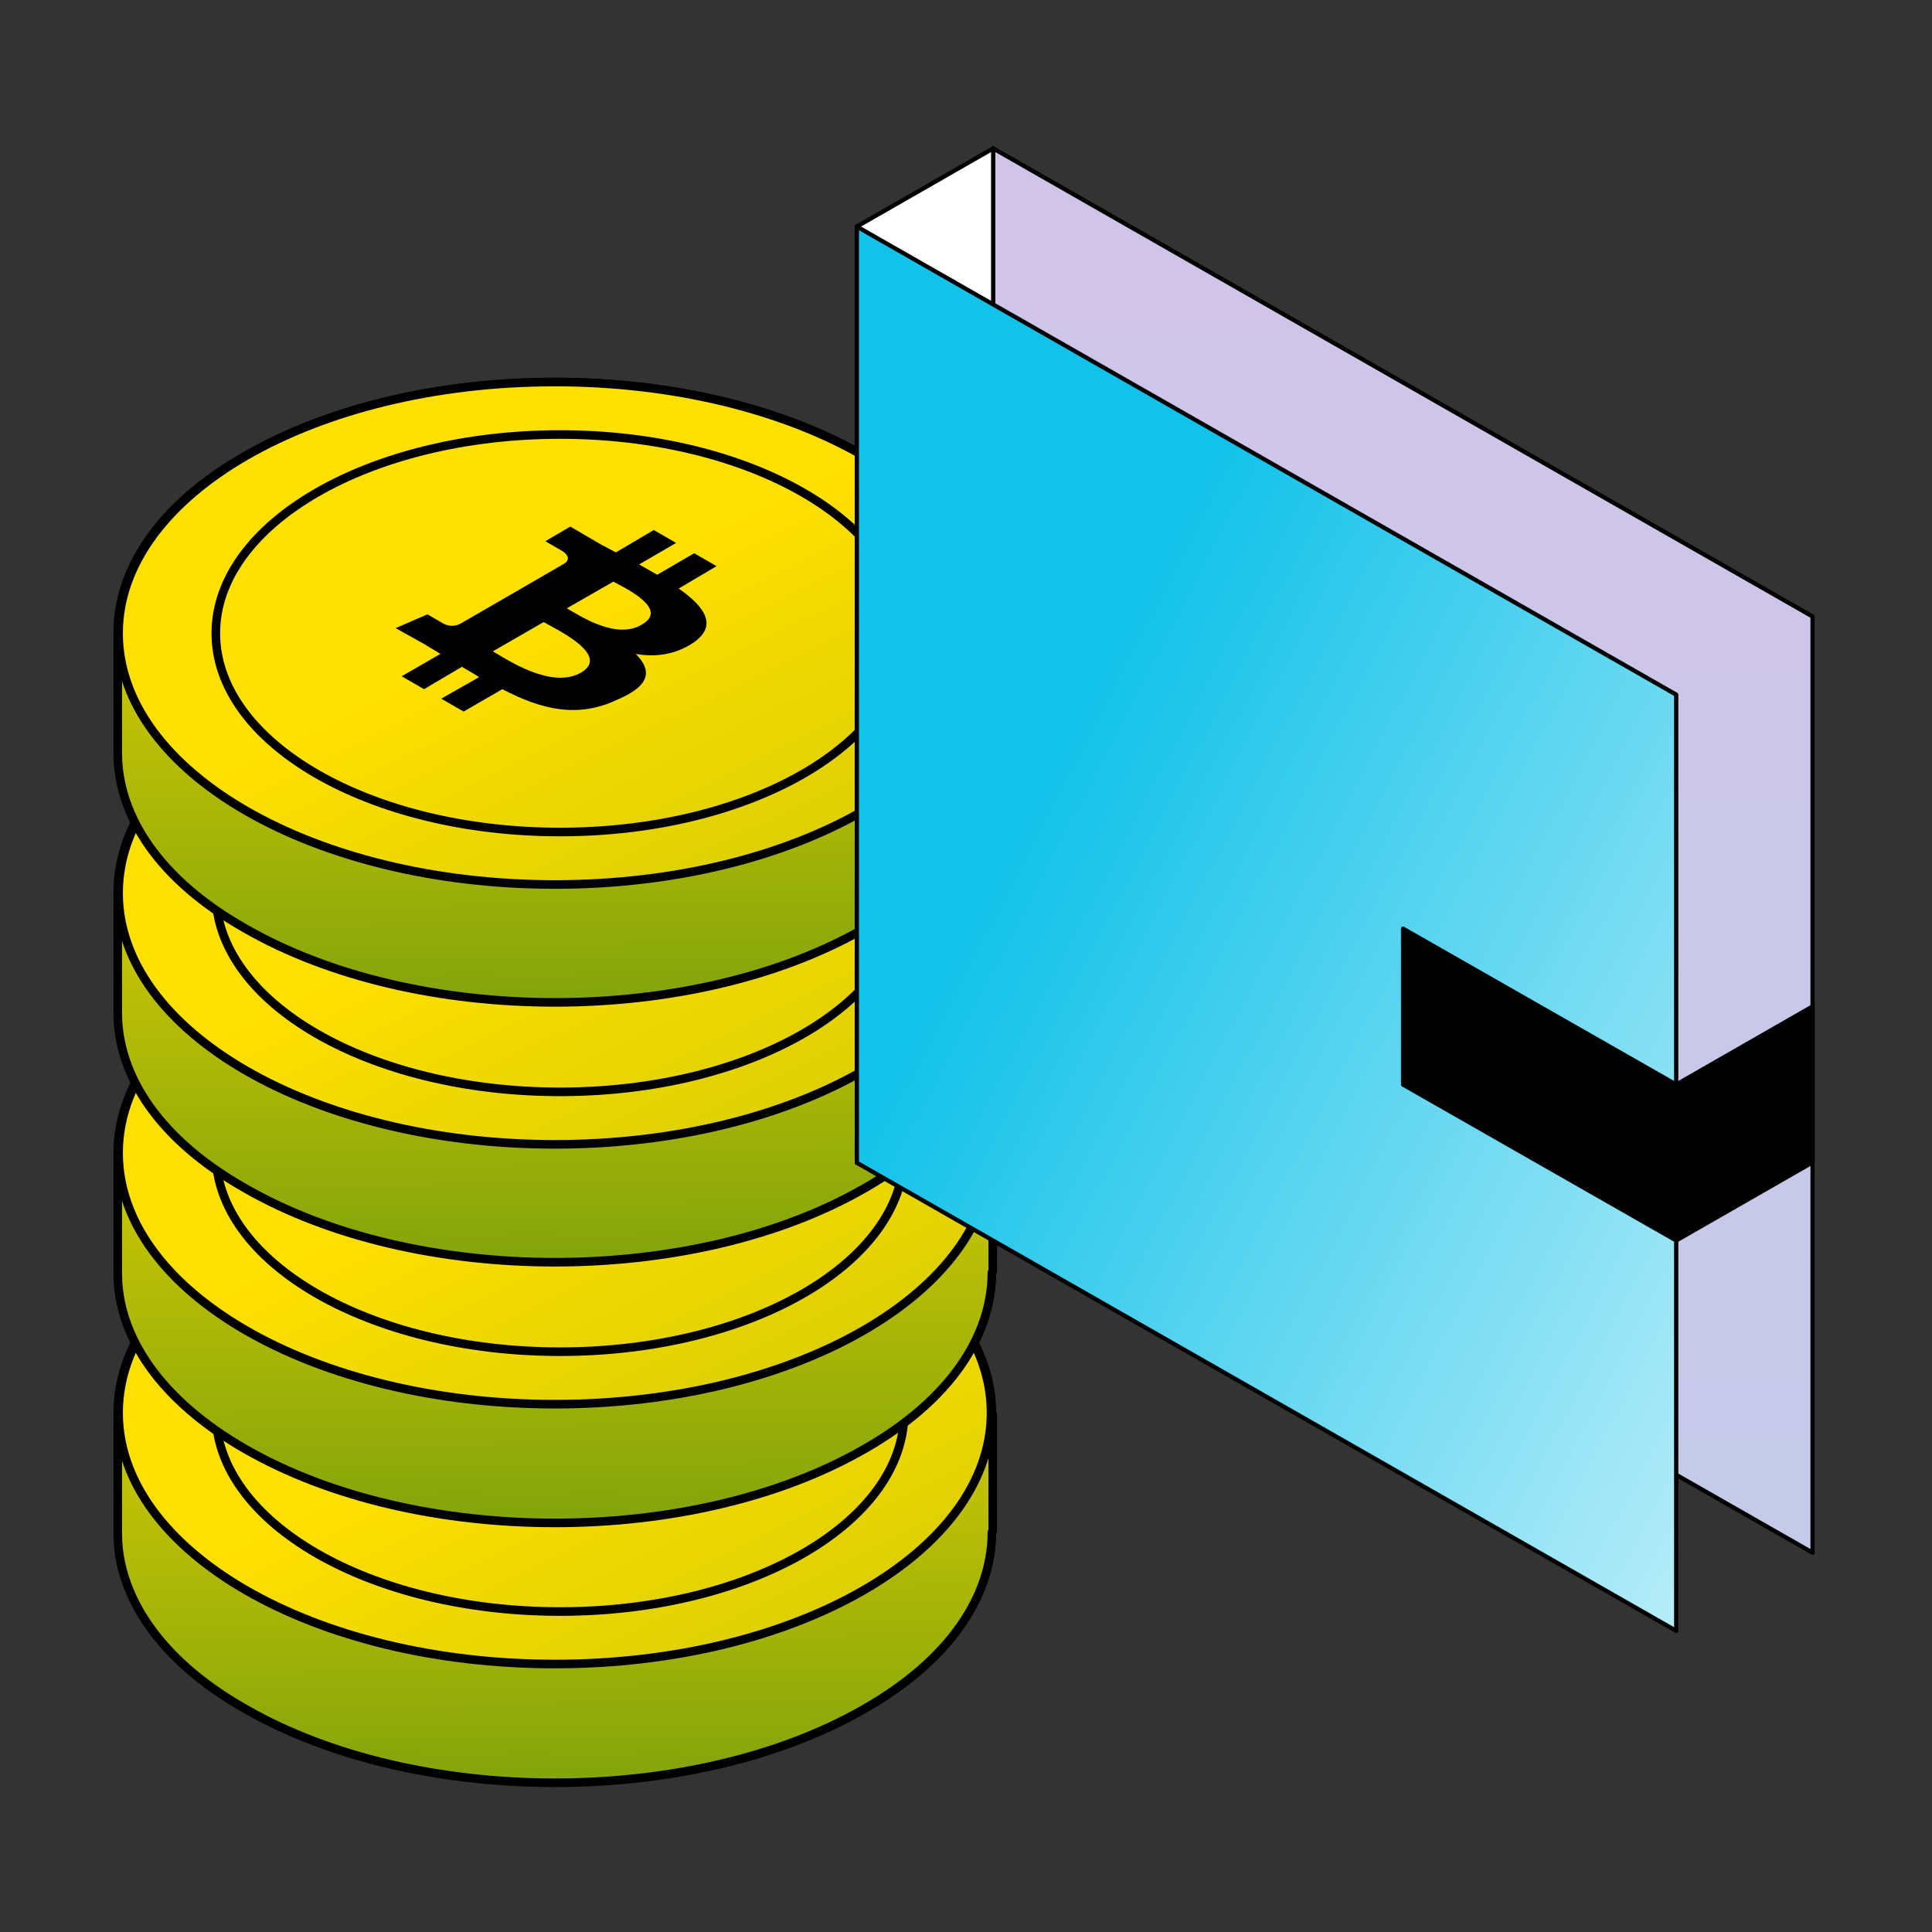 <svg width="550" height="550" viewBox="0 0 550 550" fill="none" xmlns="http://www.w3.org/2000/svg">
<rect x="0" y="0" width="550" height="550" fill="#333333" stroke="none"/>
<path d="M33.516 436.483V402.436V402.191C33.516 384.311 45.273 365.941 69.766 351.979C94.015 338.018 125.857 330.914 157.944 330.914C190.031 330.914 221.873 338.018 246.122 351.979C270.371 365.941 282.373 384.311 282.373 402.191C282.373 402.436 282.373 402.681 282.618 402.681V435.748C282.618 435.993 282.373 436.238 282.373 436.238C282.373 454.118 270.616 472.489 246.122 486.45C221.873 500.412 190.031 507.515 157.944 507.515C125.857 507.515 94.015 500.412 69.766 486.45C45.517 472.734 33.516 454.363 33.516 436.483Z" fill="url(#paint0_linear_7_123)" stroke="black" stroke-width="2.449" stroke-linejoin="round"/>
<path d="M157.944 473.713C226.529 473.713 282.128 441.692 282.128 402.191C282.128 362.691 226.529 330.669 157.944 330.669C89.359 330.669 33.761 362.691 33.761 402.191C33.761 441.692 89.359 473.713 157.944 473.713Z" fill="url(#paint1_linear_7_123)" stroke="black" stroke-width="2.449" stroke-linejoin="round"/>
<path d="M159.414 458.772C213.524 458.772 257.389 433.44 257.389 402.191C257.389 370.943 213.524 345.611 159.414 345.611C105.304 345.611 61.439 370.943 61.439 402.191C61.439 433.44 105.304 458.772 159.414 458.772Z" stroke="black" stroke-width="2.449" stroke-linejoin="round"/>
<mask id="mask0_7_123" style="mask-type:luminance" maskUnits="userSpaceOnUse" x="98" y="363" width="129" height="75">
<path d="M172.64 363.736L226.527 394.843L152.311 437.707L98.669 406.6L172.64 363.736Z" fill="white"/>
</mask>
<g mask="url(#mask0_7_123)">
<path d="M180.969 408.315C186.602 409.295 192.236 408.56 197.379 405.131C204.483 400.232 200.564 394.843 193.215 389.699L203.993 383.331L197.624 379.657L187.092 385.78C185.377 384.801 183.663 383.821 181.948 382.841L192.481 376.718L186.112 373.044L175.335 379.412C173.865 378.677 172.641 377.942 171.171 377.208L162.353 372.064L155.25 376.228L159.904 378.922C162.353 380.392 161.863 381.861 160.639 382.596L148.392 389.699L131.001 399.742C130.021 400.232 128.307 400.722 126.347 399.742L121.693 397.048L112.631 400.967L120.959 405.62C122.428 406.6 123.898 407.335 125.368 408.315L114.345 414.683L120.714 418.357L131.491 411.989C133.206 412.969 134.92 413.948 136.39 414.928L125.612 421.052L131.981 424.726L143.003 418.357C154.27 424.236 164.558 426.685 175.825 421.297C185.622 416.888 185.377 412.724 180.969 408.315ZM174.6 387.495C178.274 389.455 190.521 395.333 182.683 399.742C175.335 404.151 164.803 397.048 161.373 395.088L174.6 387.495ZM140.309 407.335L154.76 399.007C159.169 401.456 173.865 408.56 165.292 413.458C156.965 418.112 144.473 409.784 140.309 407.335Z" fill="black"/>
</g>
<path d="M33.516 362.511C33.516 362.266 33.516 362.266 33.516 362.511V328.465V328.22C33.516 310.339 45.273 291.969 69.766 278.008C94.015 264.046 125.857 256.943 157.944 256.943C190.031 256.943 221.873 264.046 246.122 278.008C270.371 291.969 282.373 310.339 282.373 328.22C282.373 328.465 282.373 328.71 282.618 328.71V361.777C282.618 362.021 282.373 362.266 282.373 362.266C282.373 380.147 270.616 398.517 246.122 412.479C221.873 426.44 190.031 433.543 157.944 433.543C125.857 433.543 94.015 426.44 69.766 412.479C45.517 398.517 33.516 380.392 33.516 362.511Z" fill="url(#paint2_linear_7_123)"/>
<path d="M33.516 362.511C33.516 362.266 33.516 362.266 33.516 362.511ZM33.516 362.511V328.465V328.22C33.516 310.339 45.273 291.969 69.766 278.008C94.015 264.046 125.857 256.943 157.944 256.943C190.031 256.943 221.873 264.046 246.122 278.008C270.371 291.969 282.373 310.339 282.373 328.22C282.373 328.465 282.373 328.71 282.618 328.71V361.777C282.618 362.021 282.373 362.266 282.373 362.266C282.373 380.147 270.616 398.517 246.122 412.479C221.873 426.44 190.031 433.543 157.944 433.543C125.857 433.543 94.015 426.44 69.766 412.479C45.517 398.517 33.516 380.392 33.516 362.511Z" stroke="black" stroke-width="2.449" stroke-linejoin="round"/>
<path d="M157.944 399.742C226.529 399.742 282.128 367.72 282.128 328.22C282.128 288.719 226.529 256.698 157.944 256.698C89.359 256.698 33.761 288.719 33.761 328.22C33.761 367.72 89.359 399.742 157.944 399.742Z" fill="url(#paint3_linear_7_123)" stroke="black" stroke-width="2.449" stroke-linejoin="round"/>
<path d="M159.414 384.801C213.524 384.801 257.389 359.469 257.389 328.22C257.389 296.971 213.524 271.639 159.414 271.639C105.304 271.639 61.439 296.971 61.439 328.22C61.439 359.469 105.304 384.801 159.414 384.801Z" stroke="black" stroke-width="2.449" stroke-linejoin="round"/>
<mask id="mask1_7_123" style="mask-type:luminance" maskUnits="userSpaceOnUse" x="98" y="289" width="129" height="75">
<path d="M172.64 289.765L226.527 320.872L152.311 363.491L98.669 332.629L172.64 289.765Z" fill="white"/>
</mask>
<g mask="url(#mask1_7_123)">
<path d="M180.969 334.343C186.602 335.323 192.236 334.588 197.379 331.159C204.483 326.26 200.564 320.872 193.215 315.728L203.993 309.36L197.624 305.686L187.092 311.809C185.377 310.829 183.663 309.85 181.948 308.87L192.481 302.746L186.112 299.072L175.335 305.441C173.865 304.706 172.641 303.971 171.171 303.236L162.353 298.093L155.25 302.256L159.904 304.951C162.353 306.42 161.863 307.89 160.639 308.625L148.392 315.728L131.001 325.771C130.021 326.26 128.307 326.75 126.347 325.771L121.693 323.076L112.631 326.995L120.959 331.649C122.428 332.629 123.898 333.364 125.368 334.343L114.345 340.712L120.714 344.386L131.491 338.017C133.206 338.997 134.92 339.977 136.39 340.957L125.612 347.08L131.981 350.754L143.003 344.386C154.27 350.264 164.558 352.714 175.825 347.325C185.622 342.916 185.377 338.752 180.969 334.343ZM174.6 313.524C178.274 315.483 190.521 321.362 182.683 325.771C175.335 330.179 164.803 323.076 161.373 321.117L174.6 313.524ZM140.309 333.364L154.76 325.036C159.169 327.485 173.865 334.588 165.292 339.487C156.965 344.141 144.473 335.813 140.309 333.364Z" fill="black"/>
</g>
<path d="M33.516 288.295V254.249V254.004C33.516 236.123 45.273 217.753 69.766 203.791C94.015 189.83 125.857 182.727 157.944 182.727C190.031 182.727 221.873 189.83 246.122 203.791C270.371 217.753 282.373 236.123 282.373 254.004C282.373 254.249 282.373 254.494 282.618 254.494V287.56C282.618 287.805 282.373 288.05 282.373 288.05C282.373 305.931 270.616 324.301 246.122 338.262C221.873 352.224 190.031 359.327 157.944 359.327C125.857 359.327 94.015 352.224 69.766 338.262C45.517 324.546 33.516 306.421 33.516 288.295Z" fill="url(#paint4_linear_7_123)" stroke="black" stroke-width="2.449" stroke-linejoin="round"/>
<path d="M157.944 325.771C226.529 325.771 282.128 293.749 282.128 254.249C282.128 214.748 226.529 182.727 157.944 182.727C89.359 182.727 33.761 214.748 33.761 254.249C33.761 293.749 89.359 325.771 157.944 325.771Z" fill="url(#paint5_linear_7_123)" stroke="black" stroke-width="2.449" stroke-linejoin="round"/>
<path d="M159.414 310.829C213.524 310.829 257.389 285.497 257.389 254.249C257.389 223 213.524 197.668 159.414 197.668C105.304 197.668 61.439 223 61.439 254.249C61.439 285.497 105.304 310.829 159.414 310.829Z" stroke="black" stroke-width="2.449" stroke-linejoin="round"/>
<mask id="mask2_7_123" style="mask-type:luminance" maskUnits="userSpaceOnUse" x="98" y="215" width="129" height="75">
<path d="M172.64 215.793L226.527 246.9L152.311 289.52L98.669 258.413L172.64 215.793Z" fill="white"/>
</mask>
<g mask="url(#mask2_7_123)">
<path d="M180.969 260.127C186.602 261.107 192.236 260.372 197.379 256.943C204.483 252.044 200.564 246.656 193.215 241.512L203.993 235.143L197.624 231.469L187.092 237.593C185.377 236.613 183.663 235.633 181.948 234.654L192.481 228.53L186.112 224.856L175.335 231.224C173.865 230.49 172.641 229.755 171.171 229.02L162.353 223.876L155.25 228.04L159.904 230.735C162.353 232.204 161.863 233.674 160.639 234.409L148.392 241.512L131.001 251.554C130.021 252.044 128.307 252.534 126.347 251.554L121.693 248.86L112.631 252.779L120.959 257.433C122.428 258.413 123.898 259.147 125.368 260.127L114.345 266.496L120.714 270.17L131.491 263.801C133.206 264.781 134.92 265.761 136.39 266.74L125.612 272.864L131.981 276.538L143.003 270.17C154.27 276.048 164.558 278.498 175.825 273.109C185.622 268.945 185.377 264.536 180.969 260.127ZM174.6 239.552C178.274 241.512 190.521 247.39 182.683 251.799C175.335 256.208 164.803 249.105 161.373 247.145L174.6 239.552ZM140.309 259.392L154.76 251.064C159.169 253.514 173.865 260.617 165.292 265.516C156.965 270.17 144.473 261.842 140.309 259.392Z" fill="black"/>
</g>
<path d="M33.516 214.324V180.277V180.032C33.516 162.152 45.273 143.781 69.766 129.82C94.015 115.858 125.857 108.755 157.944 108.755C190.031 108.755 221.873 115.858 246.122 129.82C270.371 143.781 282.373 162.152 282.373 180.032C282.373 180.277 282.373 180.522 282.618 180.522V213.589C282.618 213.834 282.373 214.079 282.373 214.079C282.373 231.959 270.616 250.33 246.122 264.291C221.873 278.253 190.031 285.356 157.944 285.356C125.857 285.356 94.015 278.253 69.766 264.291C45.517 250.575 33.516 232.449 33.516 214.324Z" fill="url(#paint6_linear_7_123)" stroke="black" stroke-width="2.449" stroke-linejoin="round"/>
<path d="M157.944 251.799C226.529 251.799 282.128 219.778 282.128 180.277C282.128 140.777 226.529 108.755 157.944 108.755C89.359 108.755 33.761 140.777 33.761 180.277C33.761 219.778 89.359 251.799 157.944 251.799Z" fill="url(#paint7_linear_7_123)" stroke="black" stroke-width="2.449" stroke-linejoin="round"/>
<path d="M159.414 236.858C213.524 236.858 257.389 211.526 257.389 180.277C257.389 149.029 213.524 123.696 159.414 123.696C105.304 123.696 61.439 149.029 61.439 180.277C61.439 211.526 105.304 236.858 159.414 236.858Z" stroke="black" stroke-width="2.449" stroke-linejoin="round"/>
<mask id="mask3_7_123" style="mask-type:luminance" maskUnits="userSpaceOnUse" x="98" y="141" width="129" height="75">
<path d="M172.64 141.822L226.527 172.929L152.311 215.548L98.669 184.441L172.64 141.822Z" fill="white"/>
</mask>
<g mask="url(#mask3_7_123)">
<path d="M180.969 186.156C186.602 187.135 192.236 186.401 197.379 182.972C204.483 178.073 200.564 172.684 193.215 167.54L203.993 161.172L197.624 157.498L187.092 163.621C185.377 162.642 183.663 161.662 181.948 160.682L192.481 154.559L186.112 150.885L175.335 157.253C173.865 156.518 172.641 155.783 171.171 155.049L162.353 149.905L155.25 154.069L159.904 156.763C162.353 158.233 161.863 159.702 160.639 160.437L148.392 167.54L131.001 177.583C130.021 178.073 128.307 178.563 126.347 177.583L121.693 174.889L112.631 178.808L120.959 183.461C122.428 184.441 123.898 185.176 125.368 186.156L114.345 192.524L120.714 196.198L131.491 189.83C133.206 190.81 134.92 191.789 136.39 192.769L125.612 198.893L131.981 202.567L143.003 196.198C154.27 202.077 164.558 204.526 175.825 199.137C185.622 194.973 185.377 190.565 180.969 186.156ZM174.6 165.581C178.274 167.54 190.521 173.419 182.683 177.828C175.335 182.237 164.803 175.133 161.373 173.174L174.6 165.581ZM140.309 185.421L154.76 177.093C159.169 179.542 173.865 186.646 165.292 191.544C156.965 196.198 144.473 187.87 140.309 185.421Z" fill="black"/>
</g>
<path d="M282.739 308.763V42.247L516 175.505V442.02L282.739 308.763Z" fill="url(#paint8_linear_7_123)" stroke="black" stroke-width="1.209" stroke-linejoin="round"/>
<path d="M282.739 42.247L243.922 64.497V331.012L282.739 308.763V42.247Z" fill="white" stroke="black" stroke-width="1.209" stroke-linejoin="round"/>
<path d="M243.922 331.012V64.497L477.183 197.755V464.27L243.922 331.012Z" fill="url(#paint9_linear_7_123)" stroke="black" stroke-width="1.209" stroke-linejoin="round"/>
<path d="M399.43 264.384L477.184 308.763L516 286.513V330.892L477.184 353.141L399.43 308.763V264.384Z" fill="black" stroke="black" stroke-width="1.209" stroke-linejoin="round"/>
<path d="M477.183 308.763V353.141" stroke="black" stroke-width="1.209"/>
<defs>
<linearGradient id="paint0_linear_7_123" x1="157.481" y1="329.793" x2="158.63" y2="522.489" gradientUnits="userSpaceOnUse">
<stop stop-color="#FFE000"/>
<stop offset="1" stop-color="#799F0C"/>
</linearGradient>
<linearGradient id="paint1_linear_7_123" x1="151.867" y1="398.188" x2="314.487" y2="725.423" gradientUnits="userSpaceOnUse">
<stop stop-color="#FFE000"/>
<stop offset="1" stop-color="#799F0C"/>
</linearGradient>
<linearGradient id="paint2_linear_7_123" x1="157.481" y1="255.763" x2="158.63" y2="448.456" gradientUnits="userSpaceOnUse">
<stop stop-color="#FFE000"/>
<stop offset="1" stop-color="#799F0C"/>
</linearGradient>
<linearGradient id="paint3_linear_7_123" x1="151.867" y1="324.16" x2="314.488" y2="651.396" gradientUnits="userSpaceOnUse">
<stop stop-color="#FFE000"/>
<stop offset="1" stop-color="#799F0C"/>
</linearGradient>
<linearGradient id="paint4_linear_7_123" x1="157.481" y1="181.738" x2="158.63" y2="374.431" gradientUnits="userSpaceOnUse">
<stop stop-color="#FFE000"/>
<stop offset="1" stop-color="#799F0C"/>
</linearGradient>
<linearGradient id="paint5_linear_7_123" x1="151.867" y1="250.13" x2="314.487" y2="577.365" gradientUnits="userSpaceOnUse">
<stop stop-color="#FFE000"/>
<stop offset="1" stop-color="#799F0C"/>
</linearGradient>
<linearGradient id="paint6_linear_7_123" x1="157.481" y1="107.713" x2="158.63" y2="300.406" gradientUnits="userSpaceOnUse">
<stop stop-color="#FFE000"/>
<stop offset="1" stop-color="#799F0C"/>
</linearGradient>
<linearGradient id="paint7_linear_7_123" x1="151.867" y1="176.107" x2="314.487" y2="503.343" gradientUnits="userSpaceOnUse">
<stop stop-color="#FFE000"/>
<stop offset="1" stop-color="#799F0C"/>
</linearGradient>
<linearGradient id="paint8_linear_7_123" x1="399.339" y1="42.227" x2="399.452" y2="442.579" gradientUnits="userSpaceOnUse">
<stop stop-color="#D1C4E9"/>
<stop offset="1" stop-color="#C5CAE9"/>
</linearGradient>
<linearGradient id="paint9_linear_7_123" x1="293.281" y1="229.396" x2="640.493" y2="409.945" gradientUnits="userSpaceOnUse">
<stop stop-color="#12C2E9"/>
<stop offset="1" stop-color="white"/>
</linearGradient>
</defs>
</svg>
